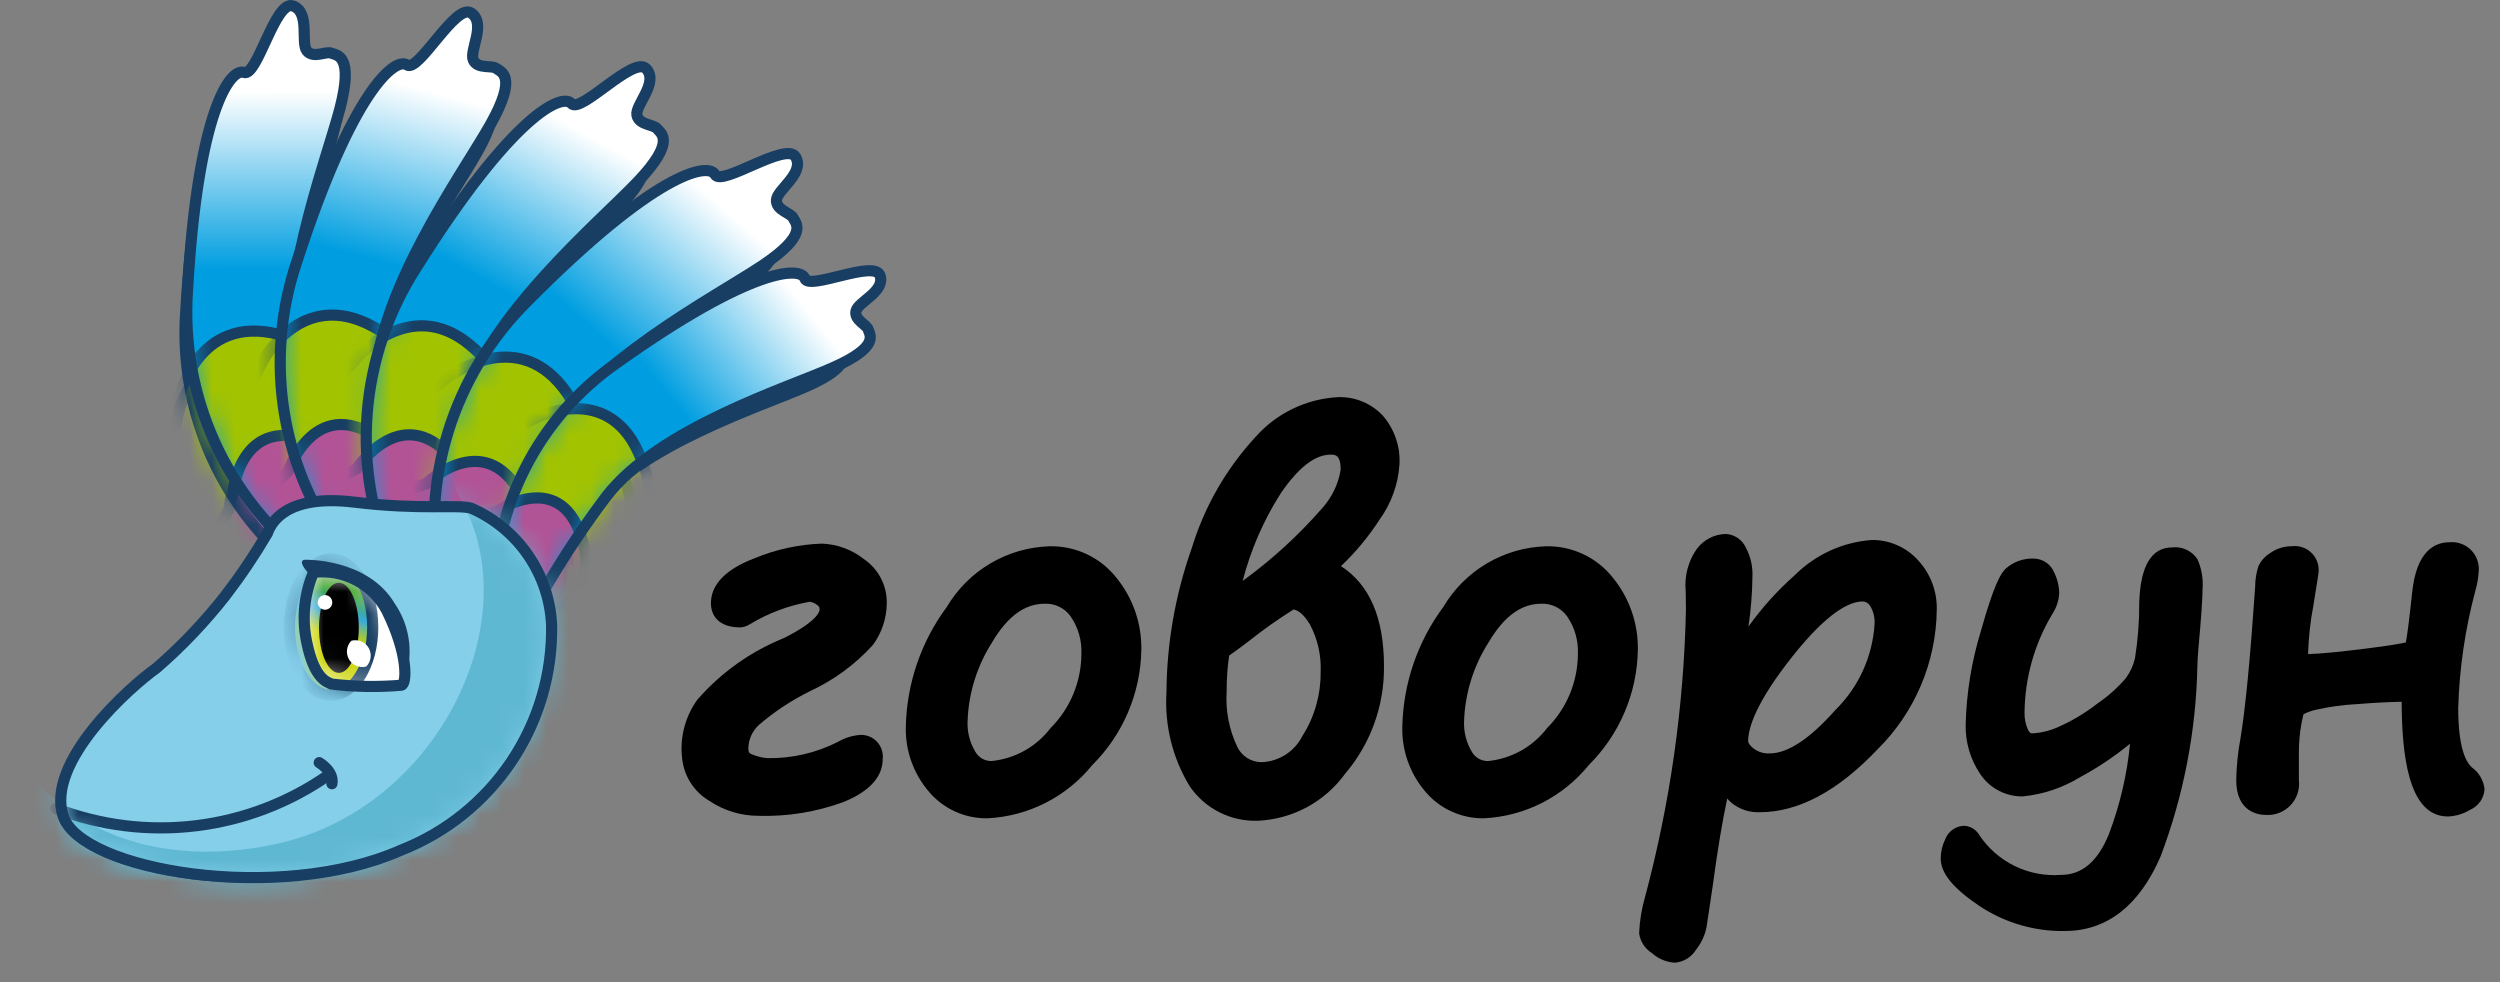 <svg width="112" height="44" viewBox="0 0 112 44" fill="none" xmlns="http://www.w3.org/2000/svg">
<rect x="0" y="0" width="112" height="44" fill="#808080" stroke="none"/>
<g clip-path="url(#clip0_2850_5496)">
<path d="M13.61 25.687C11.832 24.328 10.419 22.55 9.495 20.512C8.572 18.474 8.167 16.239 8.318 14.007C8.76 6.191 10.185 4.358 10.755 4.567C11.325 4.777 12.103 1.431 12.864 1.697C13.626 1.963 13.189 3.298 13.472 3.638C13.755 3.978 14.297 3.635 14.524 3.734C14.75 3.834 15.501 3.785 14.893 6.125C14.286 8.466 11.976 14.381 12.947 18.359C13.475 20.433 14.155 22.465 14.982 24.438C15.024 24.835 13.61 25.687 13.61 25.687Z" fill="url(#paint0_linear_2850_5496)"/>
<mask id="mask0_2850_5496" style="mask-type:luminance" maskUnits="userSpaceOnUse" x="8" y="1" width="8" height="25">
<path d="M13.61 25.687C11.832 24.328 10.419 22.55 9.495 20.512C8.572 18.474 8.167 16.239 8.318 14.007C8.76 6.191 10.185 4.358 10.755 4.567C11.325 4.777 12.103 1.431 12.864 1.697C13.626 1.963 13.189 3.298 13.472 3.638C13.755 3.978 14.297 3.635 14.524 3.734C14.75 3.834 15.501 3.785 14.893 6.125C14.286 8.466 11.976 14.381 12.947 18.359C13.475 20.433 14.155 22.465 14.982 24.438C15.024 24.835 13.61 25.687 13.61 25.687Z" fill="white"/>
</mask>
<g mask="url(#mask0_2850_5496)">
<path d="M7.978 18.572C7.978 18.572 8.739 14.989 12.233 15.859C15.728 16.729 14.969 18.584 14.969 18.584L15.582 21.744C15.582 21.744 15.775 24.354 15.764 24.471C15.754 24.588 13.134 27.451 13.134 27.451L7.306 21.613L7.978 18.572Z" fill="#A2C300" stroke="#183F63" stroke-width="0.5" stroke-miterlimit="10"/>
<path d="M10.258 22.827C10.258 22.827 10.524 19.081 13.961 20.574C17.399 22.068 14.959 26.401 14.959 26.401L11.601 27.036L9.702 23.758L10.258 22.827Z" fill="#B25396" stroke="#183F63" stroke-width="0.5" stroke-miterlimit="10"/>
</g>
<path d="M13.61 25.687C11.832 24.328 10.419 22.55 9.495 20.512C8.572 18.474 8.167 16.239 8.318 14.007C8.76 6.191 10.185 4.358 10.755 4.567C11.325 4.777 12.103 1.431 12.864 1.697C13.626 1.963 13.189 3.298 13.472 3.638C13.755 3.978 14.297 3.635 14.524 3.734C14.75 3.834 15.501 3.785 14.893 6.125C14.286 8.466 11.976 14.381 12.947 18.359C13.475 20.433 14.155 22.465 14.982 24.438C15.024 24.835 13.61 25.687 13.61 25.687Z" stroke="#183F63" stroke-width="0.5" stroke-miterlimit="10"/>
<path d="M15.173 25.393C13.8 23.627 12.885 21.548 12.51 19.342C12.136 17.136 12.313 14.872 13.027 12.751C15.442 5.305 17.287 3.895 17.785 4.242C18.283 4.59 19.887 1.552 20.555 2.003C21.223 2.454 20.462 3.634 20.649 4.035C20.836 4.436 21.447 4.242 21.641 4.396C21.835 4.549 22.574 4.693 21.391 6.802C20.208 8.911 16.469 14.044 16.396 18.138C16.379 20.278 16.52 22.416 16.817 24.535C16.757 24.929 15.173 25.393 15.173 25.393Z" fill="url(#paint1_linear_2850_5496)"/>
<mask id="mask1_2850_5496" style="mask-type:luminance" maskUnits="userSpaceOnUse" x="12" y="1" width="11" height="25">
<path d="M15.173 25.393C13.8 23.627 12.885 21.548 12.51 19.342C12.136 17.136 12.313 14.872 13.027 12.751C15.442 5.305 17.287 3.895 17.785 4.242C18.283 4.59 19.887 1.552 20.555 2.003C21.223 2.454 20.462 3.634 20.649 4.035C20.836 4.436 21.447 4.242 21.641 4.396C21.835 4.549 22.574 4.693 21.391 6.802C20.208 8.911 16.469 14.044 16.396 18.138C16.379 20.278 16.52 22.416 16.817 24.535C16.757 24.929 15.173 25.393 15.173 25.393Z" fill="white"/>
</mask>
<g mask="url(#mask1_2850_5496)">
<path d="M11.536 17.079C11.536 17.079 13.184 13.808 16.342 15.538C19.5 17.269 18.294 18.87 18.294 18.87L18.084 22.082C18.084 22.082 17.606 24.655 17.566 24.765C17.526 24.876 14.264 26.978 14.264 26.978L10.113 19.85L11.536 17.079Z" fill="#A2C300" stroke="#183F63" stroke-width="0.5" stroke-miterlimit="10"/>
<path d="M12.659 21.774C12.659 21.774 13.869 18.218 16.814 20.537C19.758 22.856 16.296 26.426 16.296 26.426L12.887 26.185L11.884 22.533L12.659 21.774Z" fill="#B25396" stroke="#183F63" stroke-width="0.5" stroke-miterlimit="10"/>
</g>
<path d="M15.173 25.393C13.8 23.627 12.885 21.548 12.51 19.342C12.136 17.136 12.313 14.872 13.027 12.751C15.442 5.305 17.287 3.895 17.785 4.242C18.283 4.59 19.887 1.552 20.555 2.003C21.223 2.454 20.462 3.634 20.649 4.035C20.836 4.436 21.447 4.242 21.641 4.396C21.835 4.549 22.574 4.693 21.391 6.802C20.208 8.911 16.469 14.044 16.396 18.138C16.379 20.278 16.52 22.416 16.817 24.535C16.757 24.929 15.173 25.393 15.173 25.393Z" stroke="#183F63" stroke-width="0.5" stroke-miterlimit="10"/>
<path d="M17.174 25.777C16.274 23.729 15.895 21.489 16.071 19.259C16.247 17.028 16.973 14.876 18.184 12.994C22.346 6.364 24.48 5.448 24.878 5.906C25.276 6.365 27.574 3.812 28.111 4.412C28.649 5.013 27.622 5.971 27.706 6.406C27.789 6.84 28.429 6.802 28.58 6.998C28.73 7.195 29.411 7.514 27.749 9.27C26.086 11.026 21.205 15.089 20.133 19.041C19.594 21.112 19.208 23.219 18.978 25.346C18.824 25.714 17.174 25.777 17.174 25.777Z" fill="url(#paint2_linear_2850_5496)"/>
<mask id="mask2_2850_5496" style="mask-type:luminance" maskUnits="userSpaceOnUse" x="16" y="4" width="13" height="22">
<path d="M17.174 25.777C16.274 23.729 15.895 21.489 16.071 19.259C16.247 17.028 16.973 14.876 18.184 12.994C22.346 6.364 24.48 5.448 24.878 5.906C25.276 6.365 27.574 3.812 28.111 4.412C28.649 5.013 27.622 5.971 27.706 6.406C27.789 6.84 28.429 6.802 28.58 6.998C28.73 7.195 29.411 7.514 27.749 9.27C26.086 11.026 21.205 15.089 20.133 19.041C19.594 21.112 19.208 23.219 18.978 25.346C18.824 25.714 17.174 25.777 17.174 25.777Z" fill="white"/>
</mask>
<g mask="url(#mask2_2850_5496)">
<path d="M15.681 16.826C15.681 16.826 18.078 14.056 20.717 16.506C23.356 18.957 21.795 20.214 21.795 20.214L20.806 23.277C20.806 23.277 19.714 25.655 19.648 25.752C19.582 25.849 15.906 27.091 15.906 27.091L13.623 19.164L15.681 16.826Z" fill="#A2C300" stroke="#183F63" stroke-width="0.5" stroke-miterlimit="10"/>
<path d="M15.622 21.652C15.622 21.652 17.664 18.5 19.952 21.469C22.24 24.437 18.011 27.052 18.011 27.052L14.764 25.985L14.685 22.198L15.622 21.652Z" fill="#B25396" stroke="#183F63" stroke-width="0.5" stroke-miterlimit="10"/>
</g>
<path d="M17.174 25.777C16.274 23.729 15.895 21.489 16.071 19.259C16.247 17.028 16.973 14.876 18.184 12.994C22.346 6.364 24.48 5.448 24.878 5.906C25.276 6.365 27.574 3.812 28.111 4.412C28.649 5.013 27.622 5.971 27.706 6.406C27.789 6.84 28.429 6.802 28.58 6.998C28.73 7.195 29.411 7.514 27.749 9.27C26.086 11.026 21.205 15.089 20.133 19.041C19.594 21.112 19.208 23.219 18.978 25.346C18.824 25.714 17.174 25.777 17.174 25.777Z" stroke="#183F63" stroke-width="0.5" stroke-miterlimit="10"/>
<path d="M19.211 26.677C18.781 24.481 18.901 22.213 19.56 20.075C20.22 17.936 21.398 15.995 22.991 14.423C28.502 8.864 30.784 8.436 31.072 8.97C31.36 9.505 34.16 7.515 34.554 8.219C34.948 8.923 33.736 9.633 33.722 10.075C33.709 10.518 34.342 10.62 34.446 10.845C34.55 11.069 35.144 11.53 33.138 12.88C31.132 14.23 25.481 17.128 23.571 20.75C22.592 22.653 21.755 24.625 21.066 26.651C20.835 26.976 19.211 26.677 19.211 26.677Z" fill="url(#paint3_linear_2850_5496)"/>
<mask id="mask3_2850_5496" style="mask-type:luminance" maskUnits="userSpaceOnUse" x="18" y="8" width="17" height="19">
<path d="M19.211 26.677C18.781 24.481 18.901 22.213 19.56 20.075C20.22 17.936 21.398 15.995 22.991 14.423C28.502 8.864 30.784 8.436 31.072 8.97C31.36 9.505 34.16 7.515 34.554 8.219C34.948 8.923 33.736 9.633 33.722 10.075C33.709 10.518 34.342 10.62 34.446 10.845C34.55 11.069 35.144 11.53 33.138 12.88C31.132 14.23 25.481 17.128 23.571 20.75C22.592 22.653 21.755 24.625 21.066 26.651C20.835 26.976 19.211 26.677 19.211 26.677Z" fill="white"/>
</mask>
<g mask="url(#mask3_2850_5496)">
<path d="M19.71 17.615C19.71 17.615 22.655 15.436 24.695 18.404C26.735 21.372 24.936 22.258 24.936 22.258L23.302 25.03C23.302 25.03 21.716 27.113 21.631 27.193C21.545 27.273 17.686 27.681 17.686 27.681L17.191 19.447L19.71 17.615Z" fill="#A2C300" stroke="#183F63" stroke-width="0.5" stroke-miterlimit="10"/>
<path d="M18.598 22.313C18.598 22.313 21.28 19.683 22.863 23.08C24.447 26.477 19.748 28.104 19.748 28.104L16.814 26.353L17.564 22.641L18.598 22.313Z" fill="#B25396" stroke="#183F63" stroke-width="0.5" stroke-miterlimit="10"/>
</g>
<path d="M19.211 26.677C18.781 24.481 18.901 22.213 19.56 20.075C20.22 17.936 21.398 15.995 22.991 14.423C28.502 8.864 30.784 8.436 31.072 8.97C31.36 9.505 34.16 7.515 34.554 8.219C34.948 8.923 33.736 9.633 33.722 10.075C33.709 10.518 34.342 10.62 34.446 10.845C34.55 11.069 35.144 11.53 33.138 12.88C31.132 14.23 25.481 17.128 23.571 20.75C22.592 22.653 21.755 24.625 21.066 26.651C20.835 26.976 19.211 26.677 19.211 26.677Z" stroke="#183F63" stroke-width="0.5" stroke-miterlimit="10"/>
<path d="M21.548 27.498C21.504 25.461 21.964 23.444 22.889 21.628C23.813 19.811 25.173 18.252 26.847 17.09C32.657 12.958 34.772 12.929 34.947 13.454C35.123 13.979 37.946 12.629 38.189 13.322C38.433 14.015 37.235 14.463 37.154 14.858C37.073 15.253 37.625 15.443 37.684 15.661C37.742 15.879 38.204 16.385 36.193 17.284C34.183 18.183 28.661 19.905 26.383 22.858C25.209 24.413 24.151 26.052 23.217 27.763C22.959 28.019 21.548 27.498 21.548 27.498Z" fill="url(#paint4_linear_2850_5496)"/>
<mask id="mask4_2850_5496" style="mask-type:luminance" maskUnits="userSpaceOnUse" x="21" y="13" width="18" height="15">
<path d="M21.548 27.498C21.504 25.461 21.964 23.444 22.889 21.628C23.813 19.811 25.173 18.252 26.847 17.09C32.657 12.958 34.772 12.929 34.947 13.454C35.123 13.979 37.946 12.629 38.189 13.322C38.433 14.015 37.235 14.463 37.154 14.858C37.073 15.253 37.625 15.443 37.684 15.661C37.742 15.879 38.204 16.385 36.193 17.284C34.183 18.183 28.661 19.905 26.383 22.858C25.209 24.413 24.151 26.052 23.217 27.763C22.959 28.019 21.548 27.498 21.548 27.498Z" fill="white"/>
</mask>
<g mask="url(#mask4_2850_5496)">
<path d="M23.406 19.444C23.406 19.444 26.388 17.947 27.757 20.928C29.125 23.909 27.374 24.424 27.374 24.424L25.475 26.658C25.475 26.658 23.728 28.28 23.639 28.338C23.55 28.397 20.023 28.163 20.023 28.163L20.861 20.696L23.406 19.444Z" fill="#A2C300" stroke="#183F63" stroke-width="0.5" stroke-miterlimit="10"/>
<path d="M21.677 23.487C21.677 23.487 24.493 21.544 25.385 24.839C26.278 28.134 21.808 28.863 21.808 28.863L19.447 26.835L20.698 23.62L21.677 23.487Z" fill="#B25396" stroke="#183F63" stroke-width="0.5" stroke-miterlimit="10"/>
</g>
<path d="M21.548 27.498C21.504 25.461 21.964 23.444 22.889 21.628C23.813 19.811 25.173 18.252 26.847 17.09C32.657 12.958 34.772 12.929 34.947 13.454C35.123 13.979 37.946 12.629 38.189 13.322C38.433 14.015 37.235 14.463 37.154 14.858C37.073 15.253 37.625 15.443 37.684 15.661C37.742 15.879 38.204 16.385 36.193 17.284C34.183 18.183 28.661 19.905 26.383 22.858C25.209 24.413 24.151 26.052 23.217 27.763C22.959 28.019 21.548 27.498 21.548 27.498Z" stroke="#183F63" stroke-width="0.5" stroke-miterlimit="10"/>
<path d="M9.942 27.149C10.604 26.288 11.211 25.387 11.761 24.45C11.937 23.951 12.612 22.749 15.517 23.101C18.421 23.453 19.976 23.189 20.562 23.365C21.549 23.797 22.395 24.495 23.006 25.381C23.618 26.267 23.97 27.306 24.024 28.381C24.066 30.476 23.464 32.534 22.3 34.276C21.135 36.017 19.463 37.36 17.511 38.121C12.26 40.439 3.752 39.002 2.96 36.654C2.168 34.307 5.894 31.022 6.979 30.259C8.064 29.319 9.056 28.278 9.942 27.149Z" fill="#85CFEB"/>
<mask id="mask5_2850_5496" style="mask-type:luminance" maskUnits="userSpaceOnUse" x="2" y="23" width="23" height="17">
<path d="M9.942 27.149C10.604 26.288 11.211 25.387 11.761 24.45C11.937 23.951 12.612 22.749 15.517 23.101C18.421 23.453 19.976 23.189 20.562 23.365C21.549 23.797 22.395 24.495 23.006 25.381C23.618 26.267 23.97 27.306 24.024 28.381C24.066 30.476 23.464 32.534 22.3 34.276C21.135 36.017 19.463 37.36 17.511 38.121C12.26 40.439 3.752 39.002 2.96 36.654C2.168 34.307 5.894 31.022 6.979 30.259C8.064 29.319 9.056 28.278 9.942 27.149Z" fill="white"/>
</mask>
<g mask="url(#mask5_2850_5496)">
<path d="M1.933 35.275C1.933 35.275 5.102 39.324 12.084 37.857C19.067 36.39 23.056 28.234 20.123 23.012C17.189 17.79 27.164 23.364 27.164 23.364L28.396 33.808L20.416 42.434L1.816 41.495C1.816 41.495 0.232 37.916 0.232 37.564C0.713 36.74 1.283 35.973 1.933 35.275Z" fill="#5FB8D2"/>
<path d="M2.638 36.313C4.569 37.054 6.652 37.309 8.705 37.057C10.758 36.805 12.718 36.052 14.412 34.865" stroke="#183F63" stroke-width="0.5" stroke-linecap="round" stroke-linejoin="round"/>
<path d="M14.001 34.336C14.001 34.336 14.646 34.708 14.549 35.245" stroke="#183F63" stroke-width="0.5" stroke-linecap="round" stroke-linejoin="round"/>
<path d="M13.756 26.129C14.386 26.052 15.024 26.166 15.587 26.459C16.151 26.751 16.612 27.207 16.912 27.766C17.875 29.712 17.768 30.959 17.548 30.995C16.541 31.081 15.529 31.064 14.525 30.945C14.343 30.848 13.796 30.747 13.467 29.166C13.246 28.149 13.347 27.087 13.756 26.129Z" fill="white"/>
<mask id="mask6_2850_5496" style="mask-type:luminance" maskUnits="userSpaceOnUse" x="13" y="26" width="5" height="6">
<path d="M13.756 26.129C14.386 26.052 15.024 26.166 15.587 26.459C16.151 26.751 16.612 27.207 16.912 27.766C17.875 29.712 17.768 30.959 17.548 30.995C16.541 31.081 15.529 31.064 14.525 30.945C14.343 30.848 13.796 30.747 13.467 29.166C13.246 28.149 13.347 27.087 13.756 26.129Z" fill="white"/>
</mask>
<g mask="url(#mask6_2850_5496)">
<path d="M14.512 31.431C15.504 31.431 16.309 30.114 16.309 28.49C16.309 26.866 15.504 25.549 14.512 25.549C13.519 25.549 12.715 26.866 12.715 28.49C12.715 30.114 13.519 31.431 14.512 31.431Z" fill="url(#paint5_linear_2850_5496)" stroke="#183F63" stroke-width="0.5" stroke-miterlimit="10"/>
<path d="M14.849 30.463C15.323 30.463 15.707 29.593 15.707 28.52C15.707 27.446 15.323 26.576 14.849 26.576C14.375 26.576 13.991 27.446 13.991 28.52C13.991 29.593 14.375 30.463 14.849 30.463Z" fill="black"/>
</g>
<path d="M13.756 26.129C14.386 26.052 15.024 26.166 15.587 26.459C16.151 26.751 16.612 27.207 16.912 27.766C17.875 29.712 17.768 30.959 17.548 30.995C16.541 31.081 15.529 31.064 14.525 30.945C14.343 30.848 13.796 30.747 13.467 29.166C13.246 28.149 13.347 27.087 13.756 26.129Z" stroke="#183F63" stroke-width="0.5" stroke-miterlimit="10"/>
<path d="M13.501 26.124C14.405 26.031 15.313 26.255 16.071 26.758C17.09 27.898 17.648 29.378 17.635 30.907C17.861 30.347 17.944 29.74 17.878 29.14C17.812 28.54 17.599 27.965 17.257 27.468C16.098 25.522 13.418 25.585 13.418 25.585C13.418 25.585 12.997 25.544 13.501 26.124Z" fill="#183F63"/>
<path d="M14.407 27.698C14.353 27.729 14.291 27.744 14.229 27.739C14.167 27.735 14.107 27.713 14.057 27.675C14.008 27.637 13.971 27.585 13.951 27.526C13.931 27.467 13.929 27.403 13.945 27.343C13.961 27.283 13.995 27.229 14.041 27.188C14.088 27.146 14.146 27.12 14.208 27.112C14.27 27.104 14.333 27.114 14.389 27.142C14.445 27.169 14.491 27.213 14.523 27.267C14.564 27.34 14.576 27.426 14.554 27.506C14.532 27.587 14.48 27.656 14.407 27.698Z" fill="white"/>
<path d="M16.031 30.191C15.889 30.229 15.74 30.218 15.605 30.162C15.47 30.106 15.358 30.007 15.284 29.88C15.211 29.754 15.182 29.607 15.201 29.462C15.22 29.317 15.285 29.182 15.388 29.078C15.53 29.041 15.679 29.052 15.814 29.108C15.949 29.164 16.061 29.263 16.134 29.39C16.207 29.516 16.237 29.663 16.218 29.808C16.199 29.953 16.134 30.088 16.031 30.191Z" fill="white"/>
</g>
<path d="M9.942 27.149C10.604 26.288 11.211 25.387 11.761 24.45C11.937 23.951 12.612 22.749 15.517 23.101C18.421 23.453 19.976 23.189 20.562 23.365C21.549 23.797 22.395 24.495 23.006 25.381C23.618 26.267 23.97 27.306 24.024 28.381C24.066 30.476 23.464 32.534 22.3 34.276C21.135 36.017 19.463 37.36 17.511 38.121C12.26 40.439 3.752 39.002 2.96 36.654C2.168 34.307 5.894 31.022 6.979 30.259C8.064 29.319 9.056 28.278 9.942 27.149Z" stroke="#183F63" stroke-width="0.5" stroke-miterlimit="10"/>
<path d="M31.054 33.936L31.034 33.727C30.99 32.968 31.213 32.218 31.664 31.606C32.676 30.477 33.933 29.594 35.339 29.026C36.59 28.399 37.215 27.829 37.215 27.315C37.219 27.189 37.19 27.064 37.129 26.954C37.069 26.843 36.98 26.75 36.872 26.686C36.698 26.558 36.492 26.482 36.277 26.466C35.253 26.641 34.269 27 33.373 27.526C33.31 27.564 33.242 27.595 33.171 27.616C32.62 27.616 32.344 27.423 32.344 27.036C32.344 26.409 32.889 25.887 33.978 25.47C34.881 25.093 35.844 24.882 36.821 24.846C37.398 24.872 37.953 25.08 38.404 25.441C38.665 25.616 38.877 25.853 39.022 26.132C39.167 26.411 39.239 26.722 39.231 27.036C39.224 27.605 39.037 28.158 38.697 28.616C37.94 29.426 37.032 30.082 36.025 30.546C35.17 30.971 34.372 31.502 33.65 32.127C33.457 32.306 33.302 32.522 33.196 32.763C33.089 33.004 33.033 33.264 33.03 33.527C33.019 33.694 33.065 33.861 33.163 33.998C33.26 34.135 33.403 34.233 33.565 34.276C33.823 34.376 34.095 34.437 34.371 34.457C35.547 34.477 36.71 34.209 37.759 33.677C37.993 33.537 38.255 33.449 38.525 33.416C38.875 33.416 39.05 33.611 39.05 33.997C39.05 34.584 38.573 35.074 37.618 35.467C36.457 35.896 35.225 36.096 33.988 36.057C33.294 36.058 32.616 35.851 32.042 35.462C31.77 35.303 31.539 35.081 31.367 34.816C31.196 34.551 31.088 34.25 31.054 33.936Z" fill="black"/>
<path d="M33.988 36.549C33.197 36.55 32.423 36.314 31.767 35.871C31.433 35.672 31.15 35.398 30.941 35.07C30.731 34.742 30.601 34.37 30.56 33.983L30.54 33.774C30.486 32.904 30.736 32.042 31.248 31.337C32.304 30.129 33.629 29.187 35.116 28.587C36.674 27.806 36.719 27.363 36.719 27.315C36.723 27.272 36.715 27.228 36.694 27.189C36.673 27.151 36.642 27.119 36.603 27.099C36.509 27.024 36.396 26.976 36.277 26.958C35.328 27.126 34.418 27.467 33.594 27.966C33.467 28.048 33.322 28.097 33.171 28.108C31.944 28.108 31.848 27.287 31.848 27.035C31.848 26.188 32.505 25.507 33.799 25.011C34.759 24.613 35.783 24.39 36.821 24.354C37.503 24.379 38.16 24.62 38.696 25.043C39.021 25.262 39.286 25.559 39.466 25.907C39.646 26.256 39.736 26.643 39.727 27.035C39.72 27.706 39.502 28.357 39.104 28.897C38.307 29.774 37.341 30.481 36.265 30.976C35.452 31.38 34.692 31.882 34.003 32.473C33.855 32.606 33.737 32.769 33.655 32.95C33.573 33.131 33.529 33.328 33.526 33.527C33.526 33.697 33.569 33.758 33.724 33.81C33.931 33.893 34.149 33.945 34.371 33.965C35.467 33.984 36.55 33.736 37.528 33.241C37.832 33.062 38.173 32.953 38.526 32.924C38.666 32.916 38.807 32.939 38.938 32.991C39.069 33.043 39.187 33.123 39.284 33.225C39.381 33.327 39.454 33.449 39.5 33.582C39.545 33.715 39.561 33.857 39.546 33.997C39.546 34.799 38.961 35.447 37.809 35.922C36.587 36.374 35.29 36.587 33.988 36.549ZM31.548 33.889C31.576 34.13 31.66 34.361 31.794 34.563C31.928 34.765 32.107 34.933 32.318 35.053C32.81 35.389 33.392 35.568 33.988 35.565C35.159 35.603 36.327 35.415 37.428 35.013C37.942 34.801 38.554 34.453 38.554 33.997C38.557 33.956 38.552 33.915 38.539 33.876C38.52 33.908 38.386 33.911 37.985 34.115C36.866 34.682 35.626 34.968 34.371 34.949C34.04 34.931 33.714 34.861 33.405 34.742C33.144 34.667 32.916 34.506 32.758 34.286C32.6 34.065 32.522 33.798 32.534 33.527C32.536 33.199 32.605 32.875 32.736 32.575C32.868 32.274 33.059 32.004 33.298 31.78C34.052 31.12 34.888 30.561 35.785 30.116C36.73 29.693 37.581 29.087 38.29 28.334C38.572 27.959 38.728 27.505 38.735 27.036C38.743 26.799 38.69 26.565 38.581 26.355C38.472 26.146 38.311 25.968 38.113 25.838C37.745 25.541 37.294 25.366 36.821 25.338C35.905 25.375 35.002 25.575 34.156 25.93C33.556 26.159 32.84 26.538 32.84 27.036C32.837 27.064 32.893 27.111 33.081 27.121C33.099 27.113 33.119 27.102 33.142 27.09C34.096 26.499 35.164 26.119 36.277 25.974C36.588 25.988 36.889 26.092 37.142 26.273C37.319 26.383 37.465 26.536 37.564 26.719C37.664 26.902 37.714 27.107 37.711 27.315C37.711 28.047 37.028 28.731 35.563 29.465C33.227 30.631 32.379 31.419 32.079 31.875C31.693 32.394 31.498 33.031 31.527 33.678L31.548 33.889Z" fill="black"/>
<path d="M44.253 36.167C43.82 36.177 43.389 36.088 42.995 35.908C42.6 35.728 42.251 35.461 41.974 35.127C41.368 34.411 41.048 33.495 41.077 32.557C41.115 30.721 41.727 28.942 42.826 27.471C43.256 26.733 43.865 26.117 44.598 25.679C45.331 25.241 46.163 24.995 47.016 24.966C47.518 24.953 48.016 25.057 48.47 25.27C48.925 25.484 49.323 25.801 49.633 26.196C50.304 27.023 50.66 28.061 50.636 29.126C50.602 30.942 49.858 32.673 48.563 33.947C48.041 34.599 47.387 35.133 46.645 35.516C45.902 35.898 45.087 36.12 44.253 36.167ZM42.851 32.297C42.826 32.877 42.976 33.452 43.28 33.947C43.397 34.144 43.563 34.306 43.762 34.418C43.961 34.531 44.186 34.589 44.414 34.587C45.003 34.54 45.576 34.37 46.095 34.088C46.614 33.806 47.069 33.419 47.429 32.952C48.388 31.983 48.93 30.679 48.942 29.316C48.975 28.605 48.771 27.904 48.362 27.321C48.184 27.076 47.95 26.878 47.678 26.745C47.407 26.611 47.107 26.546 46.804 26.555C46.204 26.6 45.627 26.808 45.136 27.156C44.645 27.504 44.258 27.98 44.016 28.531C43.297 29.659 42.894 30.96 42.851 32.297Z" fill="black"/>
<path d="M44.253 36.659C43.748 36.669 43.247 36.565 42.787 36.356C42.328 36.146 41.921 35.835 41.597 35.447C40.915 34.641 40.553 33.612 40.581 32.556C40.622 30.62 41.264 28.745 42.418 27.19C42.894 26.387 43.564 25.716 44.368 25.241C45.172 24.766 46.083 24.502 47.016 24.474C47.592 24.46 48.163 24.58 48.684 24.825C49.205 25.07 49.662 25.434 50.018 25.886C50.761 26.801 51.155 27.948 51.132 29.126C51.096 31.066 50.305 32.915 48.928 34.281C48.359 34.983 47.649 35.557 46.843 35.967C46.038 36.377 45.156 36.612 44.253 36.659ZM47.016 25.458C46.242 25.487 45.489 25.713 44.828 26.114C44.166 26.515 43.617 27.079 43.234 27.752C42.196 29.142 41.615 30.821 41.573 32.556C41.543 33.377 41.82 34.18 42.351 34.807C42.581 35.087 42.872 35.31 43.202 35.461C43.532 35.611 43.891 35.684 44.254 35.675C45.019 35.625 45.765 35.415 46.444 35.06C47.124 34.705 47.722 34.212 48.2 33.612C49.405 32.426 50.101 30.817 50.14 29.126C50.166 28.174 49.849 27.244 49.247 26.505C48.984 26.167 48.645 25.896 48.257 25.714C47.869 25.532 47.444 25.444 47.016 25.458ZM44.415 35.079C44.105 35.08 43.799 35.002 43.528 34.851C43.257 34.701 43.029 34.483 42.867 34.219C42.508 33.644 42.33 32.974 42.355 32.297C42.399 30.872 42.825 29.486 43.588 28.282C43.871 27.654 44.321 27.116 44.887 26.725C45.454 26.334 46.117 26.105 46.804 26.063C47.184 26.053 47.56 26.135 47.901 26.303C48.241 26.47 48.536 26.718 48.759 27.025C49.232 27.693 49.471 28.498 49.438 29.316C49.426 30.802 48.837 32.224 47.795 33.284C47.389 33.803 46.878 34.23 46.295 34.54C45.713 34.849 45.072 35.032 44.415 35.079ZM46.804 27.047C45.904 27.047 45.132 27.614 44.445 28.779C43.772 29.832 43.393 31.047 43.348 32.297C43.324 32.78 43.445 33.26 43.693 33.675C43.765 33.803 43.869 33.91 43.996 33.984C44.123 34.058 44.268 34.096 44.415 34.095C44.934 34.044 45.437 33.887 45.893 33.633C46.349 33.379 46.748 33.034 47.064 32.619C47.941 31.742 48.437 30.556 48.446 29.316C48.477 28.712 48.308 28.115 47.966 27.617C47.835 27.433 47.66 27.284 47.458 27.184C47.255 27.085 47.03 27.038 46.804 27.047Z" fill="black"/>
<path d="M59.217 25.474C60.743 26.088 61.506 27.541 61.506 29.835C61.531 31.485 60.954 33.089 59.882 34.345C59.477 34.912 58.95 35.38 58.339 35.715C57.728 36.049 57.049 36.241 56.353 36.276C55.834 36.296 55.318 36.183 54.854 35.949C54.39 35.714 53.993 35.365 53.701 34.935C52.994 33.755 52.664 32.388 52.754 31.015C52.766 28.869 53.14 26.741 53.858 24.72C54.399 22.928 55.34 21.283 56.611 19.909C57.031 19.43 57.542 19.04 58.114 18.761C58.686 18.482 59.308 18.32 59.943 18.283C60.248 18.271 60.552 18.323 60.834 18.438C61.117 18.553 61.372 18.727 61.582 18.948C62.019 19.46 62.242 20.121 62.202 20.794C62.14 21.599 61.855 22.371 61.38 23.023C60.782 23.941 60.053 24.767 59.217 25.474ZM59.66 30.115C59.699 29.279 59.507 28.449 59.106 27.715C58.736 27.107 58.326 26.804 57.876 26.805C57.075 27.239 56.322 27.755 55.627 28.344C55.278 28.611 54.939 28.858 54.609 29.085C54.504 29.71 54.453 30.342 54.458 30.975C54.4 31.921 54.589 32.865 55.007 33.715C55.15 33.994 55.368 34.228 55.636 34.39C55.904 34.553 56.212 34.638 56.525 34.636C56.99 34.623 57.443 34.485 57.838 34.238C58.232 33.991 58.553 33.643 58.768 33.231C59.359 32.307 59.669 31.231 59.66 30.134L59.66 30.115ZM54.841 27.295C56.6 26.07 58.211 24.645 59.64 23.048C60.132 22.482 60.45 21.786 60.559 21.043C60.559 20.264 60.242 19.874 59.61 19.873C58.729 19.873 57.844 20.53 56.954 21.844C55.92 23.515 55.204 25.363 54.841 27.295Z" fill="black"/>
<path d="M56.353 36.77C55.754 36.79 55.16 36.659 54.625 36.388C54.09 36.117 53.633 35.715 53.295 35.219C52.529 33.957 52.167 32.49 52.258 31.016C52.272 28.817 52.654 26.635 53.389 24.562C53.956 22.699 54.938 20.989 56.261 19.561C56.727 19.037 57.292 18.611 57.925 18.308C58.557 18.004 59.243 17.829 59.943 17.793C60.316 17.78 60.688 17.846 61.033 17.988C61.379 18.13 61.69 18.344 61.946 18.615C62.469 19.217 62.738 19.999 62.697 20.795C62.64 21.694 62.328 22.558 61.799 23.287C61.309 24.045 60.73 24.742 60.074 25.363C61.354 26.182 62.002 27.683 62.002 29.836C62.025 31.602 61.407 33.317 60.263 34.662C59.812 35.285 59.226 35.798 58.549 36.163C57.872 36.527 57.121 36.735 56.353 36.77ZM59.943 18.777C58.792 18.856 57.719 19.389 56.96 20.259C55.746 21.582 54.846 23.162 54.327 24.881C53.628 26.852 53.264 28.925 53.25 31.016C53.163 32.288 53.462 33.555 54.107 34.654C54.353 35.019 54.689 35.315 55.083 35.513C55.476 35.711 55.913 35.805 56.353 35.785C56.977 35.75 57.584 35.574 58.129 35.27C58.674 34.967 59.144 34.543 59.501 34.032C60.495 32.861 61.031 31.371 61.01 29.836C61.01 27.745 60.363 26.467 59.031 25.931L58.282 25.63L58.891 25.104C59.691 24.428 60.388 23.639 60.96 22.762C61.383 22.186 61.641 21.506 61.705 20.795C61.745 20.247 61.57 19.705 61.217 19.284C61.054 19.112 60.855 18.979 60.636 18.891C60.416 18.804 60.179 18.765 59.943 18.777ZM56.525 35.129C56.126 35.131 55.734 35.023 55.391 34.819C55.048 34.614 54.768 34.32 54.58 33.967C54.113 33.043 53.899 32.011 53.962 30.977C53.958 30.315 54.011 29.655 54.12 29.002L54.156 28.799L54.326 28.682C54.649 28.46 54.982 28.218 55.324 27.957C57.507 26.314 57.662 26.314 57.876 26.314C58.229 26.341 58.568 26.461 58.859 26.663C59.15 26.864 59.382 27.14 59.531 27.462C59.978 28.273 60.194 29.191 60.156 30.117V30.136C60.164 31.326 59.828 32.492 59.188 33.495C58.929 33.979 58.546 34.386 58.078 34.673C57.61 34.961 57.074 35.118 56.525 35.129ZM55.065 29.37C54.988 29.902 54.951 30.439 54.954 30.977C54.898 31.834 55.063 32.691 55.434 33.466C55.533 33.67 55.688 33.843 55.881 33.963C56.074 34.083 56.297 34.146 56.525 34.145C56.906 34.13 57.276 34.013 57.597 33.807C57.918 33.6 58.177 33.311 58.349 32.97C58.888 32.124 59.171 31.14 59.164 30.136V30.117C59.2 29.371 59.033 28.63 58.682 27.971C58.435 27.566 58.189 27.343 57.949 27.304C57.249 27.745 56.574 28.223 55.927 28.738C55.634 28.962 55.346 29.173 55.065 29.37ZM54.062 28.515L54.356 27.19C54.734 25.198 55.475 23.294 56.542 21.571C57.54 20.099 58.543 19.383 59.61 19.383C60.044 19.383 61.054 19.545 61.054 21.045C60.953 21.892 60.601 22.69 60.044 23.336C58.589 24.975 56.944 26.435 55.144 27.686L54.062 28.515ZM59.61 20.367C58.908 20.367 58.153 20.956 57.365 22.12C56.6 23.325 56.028 24.643 55.672 26.025C56.979 25.076 58.175 23.982 59.236 22.765C59.67 22.282 59.957 21.686 60.062 21.045C60.062 20.367 59.811 20.367 59.61 20.367Z" fill="black"/>
<path d="M66.496 36.167C66.063 36.176 65.633 36.088 65.238 35.908C64.843 35.728 64.495 35.461 64.218 35.127C63.611 34.41 63.292 33.495 63.321 32.557C63.359 30.721 63.971 28.942 65.07 27.471C65.5 26.733 66.109 26.117 66.842 25.679C67.575 25.24 68.406 24.995 69.259 24.966C69.761 24.953 70.259 25.057 70.714 25.27C71.168 25.484 71.566 25.801 71.876 26.196C72.547 27.023 72.903 28.061 72.88 29.126C72.846 30.942 72.102 32.673 70.808 33.947C70.285 34.599 69.631 35.134 68.888 35.516C68.146 35.899 67.331 36.12 66.496 36.167ZM65.096 32.297C65.07 32.877 65.219 33.452 65.524 33.947C65.641 34.144 65.807 34.306 66.006 34.418C66.205 34.531 66.43 34.589 66.658 34.587C67.247 34.54 67.82 34.37 68.339 34.088C68.858 33.806 69.312 33.419 69.673 32.952C70.632 31.983 71.174 30.679 71.185 29.316C71.219 28.605 71.015 27.904 70.606 27.321C70.429 27.076 70.194 26.878 69.922 26.745C69.651 26.611 69.351 26.546 69.048 26.555C68.448 26.6 67.871 26.808 67.379 27.156C66.888 27.504 66.501 27.979 66.26 28.531C65.54 29.659 65.138 30.96 65.096 32.297Z" fill="black"/>
<path d="M66.496 36.659C65.991 36.669 65.49 36.565 65.03 36.355C64.57 36.146 64.164 35.835 63.841 35.447C63.158 34.641 62.796 33.612 62.824 32.556C62.865 30.62 63.507 28.745 64.662 27.19C65.137 26.387 65.808 25.716 66.611 25.241C67.415 24.766 68.326 24.502 69.259 24.474C69.835 24.46 70.406 24.58 70.927 24.826C71.448 25.071 71.905 25.434 72.261 25.886C73.004 26.801 73.398 27.948 73.376 29.126C73.34 31.066 72.549 32.915 71.172 34.281C70.602 34.983 69.892 35.557 69.087 35.967C68.281 36.377 67.398 36.612 66.496 36.659ZM69.259 25.458C68.486 25.486 67.733 25.712 67.071 26.113C66.409 26.515 65.861 27.078 65.478 27.751C64.439 29.142 63.858 30.821 63.816 32.556C63.786 33.377 64.064 34.18 64.594 34.807C64.824 35.087 65.115 35.31 65.445 35.461C65.774 35.611 66.134 35.684 66.496 35.675C67.261 35.625 68.008 35.416 68.687 35.06C69.367 34.705 69.965 34.212 70.443 33.612C71.648 32.426 72.344 30.817 72.383 29.126C72.409 28.174 72.092 27.244 71.49 26.505C71.227 26.167 70.888 25.896 70.5 25.714C70.112 25.532 69.687 25.445 69.259 25.458ZM66.658 35.079C66.348 35.08 66.043 35.002 65.772 34.852C65.501 34.701 65.273 34.483 65.111 34.219C64.752 33.644 64.574 32.974 64.599 32.297C64.643 30.872 65.068 29.486 65.832 28.282C66.115 27.654 66.564 27.116 67.131 26.725C67.698 26.334 68.361 26.105 69.048 26.063C69.427 26.053 69.803 26.135 70.144 26.303C70.484 26.47 70.779 26.718 71.002 27.025C71.475 27.693 71.714 28.498 71.681 29.316C71.669 30.802 71.079 32.224 70.038 33.284C69.632 33.803 69.121 34.231 68.538 34.54C67.956 34.849 67.316 35.033 66.658 35.079ZM69.048 27.047C68.147 27.047 67.375 27.614 66.688 28.779C66.015 29.832 65.636 31.047 65.591 32.297C65.568 32.78 65.688 33.259 65.936 33.675C66.007 33.803 66.112 33.91 66.239 33.984C66.366 34.058 66.511 34.096 66.658 34.095C67.177 34.044 67.681 33.887 68.137 33.633C68.593 33.379 68.991 33.034 69.308 32.619C70.184 31.742 70.68 30.555 70.689 29.316C70.72 28.712 70.551 28.115 70.21 27.617C70.079 27.433 69.904 27.284 69.701 27.184C69.498 27.085 69.274 27.038 69.048 27.047Z" fill="black"/>
<path d="M77.175 34.506C76.759 36.168 76.449 37.855 76.247 39.557L75.965 41.447C75.906 41.738 75.778 42.011 75.592 42.242C75.391 42.505 75.206 42.637 75.038 42.637C74.773 42.613 74.522 42.502 74.327 42.321C74.061 42.112 73.929 41.944 73.929 41.817C73.952 41.302 74.036 40.791 74.181 40.297C75.316 36.059 75.935 31.7 76.025 27.314L76.016 26.474C75.957 25.922 76.093 25.367 76.399 24.904C76.505 24.756 76.644 24.635 76.805 24.55C76.966 24.465 77.144 24.419 77.326 24.414C77.488 24.414 77.642 24.539 77.79 24.789C77.956 25.119 78.032 25.486 78.012 25.855C78 26.642 77.933 27.427 77.811 28.205C77.635 29.365 77.545 30.032 77.538 30.205C78.37 28.685 79.446 27.313 80.725 26.145C81.558 25.3 82.667 24.781 83.85 24.684C84.174 24.679 84.496 24.744 84.793 24.874C85.089 25.005 85.354 25.197 85.57 25.439C86.039 25.949 86.291 26.622 86.27 27.314C86.247 29.544 85.341 31.673 83.749 33.236C82.069 35.01 80.432 35.896 78.839 35.895C78.498 35.914 78.163 35.807 77.896 35.596C77.587 35.283 77.342 34.913 77.175 34.506ZM83.437 26.454C82.489 26.454 81.316 27.334 79.918 29.095C78.52 30.855 77.821 32.226 77.82 33.206C77.832 33.346 77.876 33.482 77.947 33.603C78.019 33.724 78.117 33.827 78.234 33.905C78.532 34.14 78.904 34.26 79.282 34.245C80.243 34.245 81.349 33.541 82.6 32.13C83.718 31.025 84.386 29.544 84.475 27.974C84.5 27.577 84.396 27.182 84.178 26.849C84.096 26.728 83.986 26.628 83.856 26.559C83.727 26.49 83.583 26.454 83.437 26.454Z" fill="black"/>
<path d="M75.038 43.128C74.66 43.108 74.299 42.959 74.017 42.706C73.861 42.609 73.727 42.48 73.626 42.326C73.525 42.173 73.459 41.999 73.433 41.817C73.455 41.26 73.545 40.708 73.701 40.173C74.823 35.976 75.437 31.658 75.53 27.314L75.52 26.48C75.454 25.812 75.63 25.142 76.016 24.593C76.168 24.388 76.366 24.221 76.593 24.104C76.82 23.988 77.071 23.925 77.327 23.922C77.517 23.934 77.701 23.998 77.858 24.107C78.015 24.215 78.139 24.365 78.218 24.539C78.431 24.944 78.531 25.398 78.509 25.854C78.499 26.596 78.439 27.336 78.331 28.07C78.932 27.229 79.626 26.459 80.399 25.774C81.323 24.85 82.548 24.288 83.851 24.192C84.243 24.186 84.632 24.265 84.992 24.423C85.351 24.58 85.673 24.813 85.935 25.106C86.489 25.706 86.787 26.498 86.767 27.314C86.741 29.669 85.787 31.918 84.111 33.573C82.341 35.44 80.567 36.387 78.839 36.387C78.38 36.407 77.929 36.258 77.572 35.967C77.503 35.908 77.439 35.844 77.379 35.775C77.157 36.814 76.942 38.101 76.74 39.621L76.456 41.519C76.385 41.892 76.224 42.242 75.988 42.539C75.887 42.706 75.749 42.846 75.584 42.948C75.419 43.05 75.232 43.112 75.038 43.128ZM74.426 41.744C74.489 41.815 74.56 41.879 74.636 41.936C74.745 42.039 74.879 42.111 75.025 42.143C75.02 42.135 75.088 42.087 75.197 41.944C75.336 41.774 75.432 41.575 75.477 41.361L75.757 39.484C75.962 37.764 76.275 36.058 76.697 34.377L77.052 33.084L77.625 34.297C77.762 34.642 77.965 34.957 78.222 35.224C78.399 35.357 78.619 35.42 78.839 35.403C80.283 35.403 81.813 34.56 83.389 32.898C84.888 31.424 85.746 29.417 85.775 27.314C85.796 26.745 85.591 26.191 85.205 25.773C84.256 24.75 82.738 25.053 81.052 26.515C79.816 27.648 78.775 28.977 77.969 30.449L76.977 32.169L77.043 30.188C77.048 30.056 77.084 29.702 77.321 28.132C77.439 27.378 77.504 26.617 77.517 25.854C77.536 25.573 77.483 25.291 77.363 25.037C77.334 24.98 77.295 24.929 77.247 24.887C77.061 24.943 76.899 25.058 76.784 25.214C76.558 25.59 76.463 26.029 76.512 26.465L76.522 27.308C76.43 31.736 75.805 36.136 74.662 40.415C74.538 40.848 74.459 41.294 74.426 41.744ZM79.283 34.737C78.788 34.753 78.305 34.592 77.918 34.284C77.743 34.161 77.599 34 77.496 33.813C77.394 33.627 77.335 33.419 77.325 33.206C77.325 32.102 78.046 30.658 79.529 28.79C81.04 26.887 82.318 25.962 83.437 25.962C83.661 25.962 83.881 26.016 84.079 26.119C84.278 26.222 84.448 26.372 84.576 26.555C84.859 26.973 84.998 27.471 84.972 27.974C84.882 29.664 84.169 31.26 82.972 32.455C81.611 33.991 80.404 34.737 79.283 34.737ZM83.437 26.946C82.898 26.946 81.918 27.372 80.308 29.399C78.663 31.471 78.317 32.613 78.317 33.206C78.317 33.287 78.402 33.404 78.551 33.527C78.76 33.687 79.02 33.768 79.283 33.753C80.091 33.753 81.082 33.098 82.228 31.805C83.262 30.787 83.885 29.423 83.98 27.974C84.002 27.683 83.932 27.392 83.781 27.143C83.746 27.083 83.695 27.033 83.635 26.999C83.575 26.964 83.507 26.946 83.437 26.946Z" fill="black"/>
<path d="M96.031 32.136C95.112 33.014 94.082 33.768 92.966 34.376C92.252 34.817 91.45 35.094 90.617 35.186C90.32 35.192 90.027 35.123 89.764 34.983C89.502 34.844 89.28 34.641 89.119 34.392C88.732 33.815 88.536 33.131 88.559 32.436C88.595 31.081 88.814 29.737 89.21 28.441C89.388 27.518 89.724 26.634 90.203 25.826C90.455 25.61 90.78 25.5 91.111 25.515C91.216 25.52 91.318 25.556 91.402 25.62C91.487 25.683 91.55 25.77 91.584 25.87C91.696 26.096 91.755 26.344 91.756 26.596C91.734 26.828 91.654 27.052 91.523 27.246C90.67 28.663 90.214 30.283 90.203 31.936C90.196 32.277 90.268 32.614 90.414 32.921C90.466 33.049 90.556 33.158 90.671 33.234C90.787 33.309 90.922 33.349 91.06 33.346C91.533 33.322 91.996 33.209 92.426 33.012C93.078 32.722 93.693 32.354 94.256 31.916C94.764 31.567 95.225 31.153 95.627 30.686C95.865 30.367 96.036 30.003 96.127 29.616C96.266 28.756 96.335 27.886 96.334 27.015C96.374 25.682 96.701 25.015 97.312 25.016C97.674 25.016 97.91 25.11 98.017 25.3C98.152 25.645 98.207 26.016 98.179 26.385C98.179 26.786 98.118 27.653 97.997 28.986C97.97 29.286 97.953 29.562 97.947 29.816C97.894 32.678 97.348 35.51 96.334 38.187C95.453 40.207 94.172 41.217 92.492 41.217C91.244 41.238 90.019 40.881 88.977 40.193C87.952 39.509 87.44 38.93 87.44 38.457C87.442 38.231 87.495 38.009 87.596 37.807C87.701 37.593 87.834 37.487 87.995 37.487C88.076 37.487 88.163 37.55 88.257 37.677C88.697 38.34 89.305 38.875 90.019 39.228C90.732 39.581 91.526 39.74 92.321 39.687C93.483 39.687 94.354 38.982 94.932 37.572C95.58 35.829 95.951 33.995 96.031 32.136Z" fill="black"/>
<path d="M92.492 41.71C91.146 41.729 89.825 41.343 88.7 40.602C87.502 39.801 86.944 39.12 86.944 38.458C86.945 38.158 87.016 37.862 87.149 37.594C87.215 37.421 87.33 37.272 87.481 37.166C87.632 37.059 87.811 37 87.995 36.995C88.129 37.002 88.259 37.041 88.374 37.109C88.489 37.177 88.586 37.272 88.657 37.386C89.051 37.987 89.599 38.471 90.243 38.789C90.887 39.107 91.604 39.248 92.321 39.196C93.269 39.196 93.972 38.604 94.472 37.387C94.971 36.08 95.291 34.712 95.425 33.319C94.733 33.887 93.988 34.387 93.199 34.811C92.416 35.293 91.532 35.59 90.617 35.679C90.24 35.684 89.869 35.594 89.536 35.419C89.204 35.243 88.92 34.987 88.712 34.673C88.267 34.014 88.04 33.232 88.063 32.436C88.099 31.037 88.324 29.648 88.732 28.308C89.337 26.163 89.636 25.673 89.869 25.463C90.212 25.164 90.656 25.007 91.111 25.024C91.31 25.026 91.504 25.087 91.668 25.2C91.832 25.313 91.959 25.473 92.032 25.658C92.175 25.95 92.251 26.27 92.252 26.596C92.232 26.915 92.129 27.224 91.954 27.491C91.146 28.834 90.712 30.369 90.699 31.937C90.693 32.202 90.747 32.464 90.859 32.705C90.934 32.854 90.998 32.854 91.06 32.854C91.467 32.829 91.866 32.729 92.236 32.557C92.85 32.283 93.428 31.936 93.958 31.523C94.429 31.203 94.856 30.823 95.229 30.392C95.427 30.127 95.569 29.823 95.645 29.5C95.778 28.674 95.843 27.838 95.838 27.001C95.888 25.357 96.384 24.524 97.312 24.524C97.533 24.498 97.757 24.534 97.958 24.629C98.159 24.724 98.33 24.873 98.45 25.06C98.632 25.477 98.709 25.932 98.675 26.385C98.675 26.8 98.615 27.666 98.491 29.031C98.465 29.319 98.449 29.585 98.443 29.829C98.385 32.754 97.826 35.647 96.789 38.383C95.827 40.59 94.38 41.71 92.492 41.71ZM87.972 38.137C87.951 38.243 87.939 38.35 87.936 38.458C87.936 38.533 88 38.948 89.254 39.785C90.215 40.416 91.343 40.744 92.492 40.726C93.969 40.726 95.076 39.832 95.878 37.993C96.867 35.368 97.399 32.593 97.452 29.789C97.457 29.541 97.475 29.254 97.503 28.942C97.622 27.626 97.683 26.766 97.683 26.385C97.709 26.101 97.676 25.814 97.585 25.543C97.497 25.516 97.404 25.504 97.312 25.508C97.043 25.508 96.858 26.091 96.83 27.03C96.831 27.935 96.757 28.838 96.61 29.731C96.502 30.183 96.303 30.608 96.025 30.981C95.596 31.486 95.101 31.933 94.555 32.31C93.958 32.772 93.308 33.16 92.617 33.466C91.345 33.989 90.4 34.003 89.969 33.14C89.79 32.764 89.7 32.353 89.707 31.937C89.72 30.197 90.199 28.492 91.094 27C91.18 26.88 91.236 26.741 91.26 26.596C91.259 26.418 91.216 26.242 91.137 26.083C91.124 26.051 91.105 26.022 91.082 25.997C90.883 25.996 90.691 26.064 90.537 26.189C90.137 26.937 89.85 27.741 89.688 28.573C89.305 29.827 89.092 31.126 89.055 32.436C89.031 33.03 89.196 33.616 89.526 34.11C89.641 34.294 89.802 34.445 89.993 34.547C90.185 34.65 90.4 34.701 90.617 34.695C91.369 34.605 92.092 34.348 92.733 33.942C93.809 33.354 94.804 32.626 95.691 31.778L96.614 30.918L96.526 32.17C96.441 34.081 96.058 35.966 95.391 37.758C94.732 39.365 93.698 40.18 92.321 40.18C91.483 40.229 90.646 40.068 89.887 39.711C89.127 39.354 88.469 38.813 87.972 38.137Z" fill="black"/>
<path d="M108.201 29.136C108.383 28.31 108.501 27.47 108.554 26.625C108.675 25.399 109.068 24.786 109.733 24.785C109.844 24.769 109.957 24.778 110.063 24.813C110.169 24.848 110.265 24.907 110.345 24.986C110.424 25.064 110.484 25.16 110.52 25.266C110.556 25.372 110.566 25.485 110.551 25.595C110.528 25.856 110.48 26.114 110.409 26.366C109.944 28.113 109.683 29.909 109.632 31.716C109.632 33.277 109.891 34.287 110.409 34.746C110.678 34.993 110.812 35.194 110.812 35.347C110.812 35.533 110.677 35.703 110.405 35.857C110.181 35.995 109.926 36.075 109.663 36.087C108.614 36.087 108.09 34.48 108.09 31.267C108.09 31.053 108.01 30.946 107.848 30.946C107.216 30.946 106.443 30.983 105.529 31.056C104.868 31.091 104.212 31.184 103.568 31.336C103.306 31.388 103.059 31.495 102.842 31.651C102.703 31.886 102.62 32.15 102.6 32.422C102.528 32.849 102.493 33.282 102.494 33.716V34.947C102.494 35.66 102.165 36.017 101.506 36.017C100.955 36.017 100.679 35.66 100.679 34.947C100.692 34.35 100.753 33.754 100.861 33.166C101.082 31.846 101.303 29.573 101.525 26.346C101.529 26.075 101.566 25.806 101.637 25.545C101.723 25.389 101.851 25.26 102.005 25.17C102.195 25.036 102.422 24.965 102.655 24.966C103.139 24.966 103.381 25.162 103.381 25.556C103.381 25.615 103.304 26.115 103.149 27.056C103.011 27.778 102.93 28.511 102.907 29.246C102.907 29.613 103.035 29.796 103.291 29.796C104.229 29.76 105.164 29.674 106.093 29.541C106.813 29.517 107.524 29.381 108.201 29.136Z" fill="black"/>
<path d="M109.663 36.578C107.855 36.578 107.606 33.697 107.594 31.439C107.032 31.448 106.352 31.484 105.568 31.546C104.941 31.579 104.318 31.667 103.706 31.808C103.53 31.851 103.359 31.914 103.198 31.997C103.203 32.007 103.15 32.142 103.089 32.503C103.022 32.904 102.989 33.31 102.99 33.716V34.947C103.014 35.151 102.993 35.358 102.928 35.553C102.863 35.748 102.756 35.927 102.615 36.076C102.473 36.225 102.3 36.341 102.108 36.416C101.917 36.49 101.711 36.522 101.506 36.508C101.196 36.508 100.183 36.396 100.183 34.947C100.195 34.322 100.258 33.7 100.372 33.086C100.59 31.783 100.811 29.505 101.03 26.312C101.029 25.988 101.079 25.665 101.179 25.357C101.298 25.111 101.487 24.905 101.722 24.766C101.996 24.574 102.321 24.472 102.655 24.473C102.809 24.451 102.965 24.463 103.114 24.508C103.263 24.552 103.4 24.629 103.516 24.732C103.633 24.834 103.725 24.962 103.787 25.104C103.85 25.246 103.88 25.4 103.877 25.555C103.877 25.612 103.877 25.69 103.638 27.135C103.505 27.831 103.427 28.537 103.403 29.245C103.403 29.268 103.404 29.286 103.405 29.303C103.915 29.292 104.796 29.207 106.031 29.052C107.103 28.918 107.577 28.829 107.784 28.779C107.83 28.532 107.916 27.948 108.061 26.574C108.247 24.689 109.073 24.293 109.733 24.293C109.909 24.276 110.086 24.297 110.253 24.357C110.419 24.416 110.57 24.511 110.696 24.635C110.821 24.76 110.918 24.91 110.978 25.076C111.039 25.242 111.062 25.419 111.047 25.595C111.029 25.895 110.977 26.192 110.892 26.481C110.437 28.191 110.18 29.947 110.128 31.716C110.128 33.469 110.461 34.132 110.74 34.379C110.897 34.492 111.028 34.636 111.126 34.803C111.224 34.969 111.286 35.155 111.308 35.347C111.298 35.549 111.23 35.744 111.114 35.91C110.997 36.076 110.836 36.206 110.65 36.285C110.352 36.465 110.012 36.566 109.663 36.578ZM107.848 30.453C107.952 30.453 108.054 30.473 108.149 30.515C108.244 30.556 108.329 30.618 108.399 30.695C108.469 30.771 108.522 30.862 108.554 30.96C108.586 31.059 108.597 31.163 108.586 31.266C108.586 35.282 109.411 35.595 109.663 35.595C109.84 35.58 110.011 35.523 110.16 35.428C110.21 35.401 110.257 35.369 110.3 35.332C110.269 35.31 110.205 35.229 110.072 35.106C109.444 34.551 109.136 33.44 109.136 31.716C109.188 29.87 109.453 28.036 109.927 26.25C109.989 26.036 110.032 25.817 110.055 25.595C110.055 25.328 110.003 25.277 109.733 25.277C109.281 25.277 109.11 26.036 109.048 26.673C109.033 27.581 108.897 28.482 108.645 29.354C108.514 29.628 108.345 29.755 106.155 30.029C105.206 30.166 104.249 30.253 103.291 30.288C102.865 30.288 102.411 30.014 102.411 29.245C102.433 28.483 102.516 27.723 102.66 26.973C102.801 26.117 102.877 25.635 102.886 25.531C102.885 25.493 102.83 25.457 102.655 25.457C102.524 25.456 102.396 25.497 102.289 25.574C102.213 25.618 102.146 25.675 102.09 25.743C102.051 25.952 102.028 26.164 102.02 26.377C101.799 29.603 101.573 31.914 101.35 33.247C101.247 33.808 101.188 34.376 101.175 34.947C101.175 35.524 101.359 35.524 101.506 35.524C101.794 35.524 101.998 35.483 101.998 34.947V33.716C101.997 33.255 102.035 32.794 102.111 32.34C102.134 31.97 102.262 31.615 102.479 31.315C102.752 31.086 103.079 30.93 103.429 30.863C104.105 30.702 104.795 30.602 105.489 30.566C106.433 30.49 107.205 30.453 107.848 30.453Z" fill="black"/>
<path d="M13.895 25.182C12.048 23.771 10.58 21.925 9.621 19.808C8.662 17.691 8.242 15.37 8.398 13.051C8.857 4.934 10.337 3.029 10.929 3.247C11.521 3.464 12.33 -0.011 13.12 0.266C13.911 0.542 13.457 1.928 13.751 2.282C14.045 2.635 14.608 2.279 14.844 2.382C15.079 2.485 15.859 2.434 15.228 4.865C14.597 7.296 12.197 13.44 13.206 17.572C13.754 19.725 14.46 21.835 15.319 23.885C15.363 24.297 13.895 25.182 13.895 25.182Z" fill="url(#paint6_linear_2850_5496)"/>
<mask id="mask7_2850_5496" style="mask-type:luminance" maskUnits="userSpaceOnUse" x="8" y="0" width="8" height="26">
<path d="M13.895 25.182C12.048 23.771 10.58 21.925 9.621 19.808C8.662 17.691 8.242 15.37 8.398 13.051C8.857 4.934 10.337 3.029 10.929 3.247C11.521 3.464 12.33 -0.011 13.12 0.266C13.911 0.542 13.457 1.928 13.751 2.282C14.045 2.635 14.608 2.279 14.844 2.382C15.079 2.485 15.859 2.434 15.228 4.865C14.597 7.296 12.197 13.44 13.206 17.572C13.754 19.725 14.46 21.835 15.319 23.885C15.363 24.297 13.895 25.182 13.895 25.182Z" fill="white"/>
</mask>
<g mask="url(#mask7_2850_5496)">
<path d="M8.045 17.791C8.045 17.791 8.835 14.069 12.465 14.974C16.094 15.878 15.306 17.804 15.306 17.804L15.943 21.086C15.943 21.086 16.143 23.797 16.132 23.918C16.121 24.04 13.4 27.013 13.4 27.013L7.347 20.95L8.045 17.791Z" fill="#A2C300" stroke="#183F63" stroke-width="0.5" stroke-miterlimit="10"/>
<path d="M10.414 22.211C10.414 22.211 10.689 18.32 14.259 19.871C17.83 21.423 15.295 25.923 15.295 25.923L11.808 26.582L9.835 23.178L10.414 22.211Z" fill="#B25396" stroke="#183F63" stroke-width="0.5" stroke-miterlimit="10"/>
</g>
<path d="M13.895 25.182C12.048 23.771 10.58 21.925 9.621 19.808C8.662 17.691 8.242 15.37 8.398 13.051C8.857 4.934 10.337 3.029 10.929 3.247C11.521 3.464 12.33 -0.011 13.12 0.266C13.911 0.542 13.457 1.928 13.751 2.282C14.045 2.635 14.608 2.279 14.844 2.382C15.079 2.485 15.859 2.434 15.228 4.865C14.597 7.296 12.197 13.44 13.206 17.572C13.754 19.725 14.46 21.835 15.319 23.885C15.363 24.297 13.895 25.182 13.895 25.182Z" stroke="#183F63" stroke-width="0.5" stroke-miterlimit="10"/>
<path d="M15.518 24.877C14.092 23.042 13.141 20.883 12.752 18.592C12.363 16.301 12.548 13.949 13.289 11.746C15.797 4.013 17.713 2.548 18.231 2.909C18.748 3.269 20.414 0.114 21.108 0.583C21.802 1.051 21.011 2.277 21.205 2.693C21.4 3.11 22.035 2.908 22.236 3.068C22.438 3.228 23.205 3.377 21.976 5.567C20.747 7.757 16.864 13.089 16.788 17.341C16.77 19.563 16.917 21.784 17.226 23.985C17.163 24.394 15.518 24.877 15.518 24.877Z" fill="url(#paint7_linear_2850_5496)"/>
<mask id="mask8_2850_5496" style="mask-type:luminance" maskUnits="userSpaceOnUse" x="12" y="0" width="11" height="25">
<path d="M15.518 24.877C14.092 23.042 13.141 20.883 12.752 18.592C12.363 16.301 12.548 13.949 13.289 11.746C15.797 4.013 17.713 2.548 18.231 2.909C18.748 3.269 20.414 0.114 21.108 0.583C21.802 1.051 21.011 2.277 21.205 2.693C21.4 3.11 22.035 2.908 22.236 3.068C22.438 3.228 23.205 3.377 21.976 5.567C20.747 7.757 16.864 13.089 16.788 17.341C16.77 19.563 16.917 21.784 17.226 23.985C17.163 24.394 15.518 24.877 15.518 24.877Z" fill="white"/>
</mask>
<g mask="url(#mask8_2850_5496)">
<path d="M11.741 16.241C11.741 16.241 13.452 12.842 16.732 14.64C20.012 16.438 18.76 18.1 18.76 18.1L18.541 21.436C18.541 21.436 18.045 24.109 18.003 24.223C17.962 24.338 14.574 26.521 14.574 26.521L10.263 19.118L11.741 16.241Z" fill="#A2C300" stroke="#183F63" stroke-width="0.5" stroke-miterlimit="10"/>
<path d="M12.908 21.118C12.908 21.118 14.164 17.425 17.222 19.833C20.28 22.242 16.685 25.949 16.685 25.949L13.144 25.7L12.102 21.906L12.908 21.118Z" fill="#B25396" stroke="#183F63" stroke-width="0.5" stroke-miterlimit="10"/>
</g>
<path d="M15.518 24.877C14.092 23.042 13.141 20.883 12.752 18.592C12.363 16.301 12.548 13.949 13.289 11.746C15.797 4.013 17.713 2.548 18.231 2.909C18.748 3.269 20.414 0.114 21.108 0.583C21.802 1.051 21.011 2.277 21.205 2.693C21.4 3.11 22.035 2.908 22.236 3.068C22.438 3.228 23.205 3.377 21.976 5.567C20.747 7.757 16.864 13.089 16.788 17.341C16.77 19.563 16.917 21.784 17.226 23.985C17.163 24.394 15.518 24.877 15.518 24.877Z" stroke="#183F63" stroke-width="0.5" stroke-miterlimit="10"/>
<path d="M17.596 25.276C16.661 23.148 16.268 20.822 16.451 18.506C16.634 16.189 17.388 13.953 18.645 11.999C22.968 5.113 25.184 4.161 25.597 4.638C26.011 5.114 28.397 2.462 28.956 3.086C29.515 3.71 28.448 4.705 28.534 5.156C28.621 5.607 29.286 5.567 29.442 5.771C29.599 5.975 30.306 6.308 28.579 8.131C26.852 9.955 21.783 14.175 20.67 18.279C20.11 20.43 19.709 22.619 19.47 24.828C19.309 25.21 17.596 25.276 17.596 25.276Z" fill="url(#paint8_linear_2850_5496)"/>
<mask id="mask9_2850_5496" style="mask-type:luminance" maskUnits="userSpaceOnUse" x="16" y="2" width="14" height="24">
<path d="M17.596 25.276C16.661 23.148 16.268 20.822 16.451 18.506C16.634 16.189 17.388 13.953 18.645 11.999C22.968 5.113 25.184 4.161 25.597 4.638C26.011 5.114 28.397 2.462 28.956 3.086C29.515 3.71 28.448 4.705 28.534 5.156C28.621 5.607 29.286 5.567 29.442 5.771C29.599 5.975 30.306 6.308 28.579 8.131C26.852 9.955 21.783 14.175 20.67 18.279C20.11 20.43 19.709 22.619 19.47 24.828C19.309 25.21 17.596 25.276 17.596 25.276Z" fill="white"/>
</mask>
<g mask="url(#mask9_2850_5496)">
<path d="M16.045 15.979C16.045 15.979 18.535 13.102 21.276 15.647C24.017 18.192 22.396 19.498 22.396 19.498L21.368 22.679C21.368 22.679 20.234 25.149 20.165 25.25C20.097 25.351 16.278 26.64 16.278 26.64L13.908 18.407L16.045 15.979Z" fill="#A2C300" stroke="#183F63" stroke-width="0.5" stroke-miterlimit="10"/>
<path d="M15.984 20.992C15.984 20.992 18.105 17.718 20.481 20.801C22.858 23.884 18.465 26.6 18.465 26.6L15.093 25.492L15.01 21.559L15.984 20.992Z" fill="#B25396" stroke="#183F63" stroke-width="0.5" stroke-miterlimit="10"/>
</g>
<path d="M17.596 25.276C16.661 23.148 16.268 20.822 16.451 18.506C16.634 16.189 17.388 13.953 18.645 11.999C22.968 5.113 25.184 4.161 25.597 4.638C26.011 5.114 28.397 2.462 28.956 3.086C29.515 3.71 28.448 4.705 28.534 5.156C28.621 5.607 29.286 5.567 29.442 5.771C29.599 5.975 30.306 6.308 28.579 8.131C26.852 9.955 21.783 14.175 20.67 18.279C20.11 20.43 19.709 22.619 19.47 24.828C19.309 25.21 17.596 25.276 17.596 25.276Z" stroke="#183F63" stroke-width="0.5" stroke-miterlimit="10"/>
<path d="M19.712 26.21C19.265 23.929 19.39 21.573 20.075 19.353C20.759 17.132 21.983 15.115 23.637 13.483C29.361 7.709 31.732 7.264 32.031 7.819C32.33 8.375 35.239 6.308 35.648 7.039C36.056 7.77 34.798 8.508 34.784 8.967C34.77 9.427 35.427 9.533 35.535 9.766C35.643 10 36.261 10.478 34.177 11.88C32.093 13.282 26.224 16.293 24.241 20.054C23.224 22.03 22.354 24.079 21.639 26.183C21.398 26.52 19.712 26.21 19.712 26.21Z" fill="url(#paint9_linear_2850_5496)"/>
<mask id="mask10_2850_5496" style="mask-type:luminance" maskUnits="userSpaceOnUse" x="19" y="6" width="17" height="21">
<path d="M19.712 26.21C19.265 23.929 19.39 21.573 20.075 19.353C20.759 17.132 21.983 15.115 23.637 13.483C29.361 7.709 31.732 7.264 32.031 7.819C32.33 8.375 35.239 6.308 35.648 7.039C36.056 7.77 34.798 8.508 34.784 8.967C34.77 9.427 35.427 9.533 35.535 9.766C35.643 10 36.261 10.478 34.177 11.88C32.093 13.282 26.224 16.293 24.241 20.054C23.224 22.03 22.354 24.079 21.639 26.183C21.398 26.52 19.712 26.21 19.712 26.21Z" fill="white"/>
</mask>
<g mask="url(#mask10_2850_5496)">
<path d="M20.231 16.799C20.231 16.799 23.29 14.536 25.408 17.619C27.526 20.701 25.659 21.621 25.659 21.621L23.961 24.501C23.961 24.501 22.314 26.663 22.225 26.747C22.137 26.83 18.129 27.254 18.129 27.254L17.615 18.702L20.231 16.799Z" fill="#A2C300" stroke="#183F63" stroke-width="0.5" stroke-miterlimit="10"/>
<path d="M19.075 21.678C19.075 21.678 21.861 18.947 23.506 22.475C25.151 26.003 20.27 27.693 20.27 27.693L17.222 25.875L18.001 22.019L19.075 21.678Z" fill="#B25396" stroke="#183F63" stroke-width="0.5" stroke-miterlimit="10"/>
</g>
<path d="M19.712 26.21C19.265 23.929 19.39 21.573 20.075 19.353C20.759 17.132 21.983 15.115 23.637 13.483C29.361 7.709 31.732 7.264 32.031 7.819C32.33 8.375 35.239 6.308 35.648 7.039C36.056 7.77 34.798 8.508 34.784 8.967C34.77 9.427 35.427 9.533 35.535 9.766C35.643 10 36.261 10.478 34.177 11.88C32.093 13.282 26.224 16.293 24.241 20.054C23.224 22.03 22.354 24.079 21.639 26.183C21.398 26.52 19.712 26.21 19.712 26.21Z" stroke="#183F63" stroke-width="0.5" stroke-miterlimit="10"/>
<path d="M22.14 27.063C22.093 24.947 22.572 22.852 23.532 20.966C24.492 19.08 25.904 17.46 27.643 16.253C33.678 11.962 35.874 11.932 36.056 12.477C36.239 13.021 39.17 11.62 39.423 12.339C39.676 13.059 38.432 13.525 38.348 13.935C38.264 14.345 38.838 14.543 38.898 14.769C38.959 14.995 39.438 15.521 37.35 16.455C35.262 17.389 29.527 19.177 27.162 22.244C25.942 23.859 24.842 25.562 23.873 27.338C23.605 27.604 22.14 27.063 22.14 27.063Z" fill="url(#paint10_linear_2850_5496)"/>
<mask id="mask11_2850_5496" style="mask-type:luminance" maskUnits="userSpaceOnUse" x="22" y="12" width="18" height="16">
<path d="M22.14 27.063C22.093 24.947 22.572 22.852 23.532 20.966C24.492 19.08 25.904 17.46 27.643 16.253C33.678 11.962 35.874 11.932 36.056 12.477C36.239 13.021 39.17 11.62 39.423 12.339C39.676 13.059 38.432 13.525 38.348 13.935C38.264 14.345 38.838 14.543 38.898 14.769C38.959 14.995 39.438 15.521 37.35 16.455C35.262 17.389 29.527 19.177 27.162 22.244C25.942 23.859 24.842 25.562 23.873 27.338C23.605 27.604 22.14 27.063 22.14 27.063Z" fill="white"/>
</mask>
<g mask="url(#mask11_2850_5496)">
<path d="M24.069 18.699C24.069 18.699 27.166 17.144 28.587 20.24C30.009 23.336 28.19 23.871 28.19 23.871L26.218 26.191C26.218 26.191 24.404 27.876 24.311 27.937C24.218 27.998 20.556 27.754 20.556 27.754L21.425 20L24.069 18.699Z" fill="#A2C300" stroke="#183F63" stroke-width="0.5" stroke-miterlimit="10"/>
<path d="M22.273 22.897C22.273 22.897 25.198 20.88 26.125 24.302C27.052 27.724 22.41 28.481 22.41 28.481L19.957 26.375L21.256 23.036L22.273 22.897Z" fill="#B25396" stroke="#183F63" stroke-width="0.5" stroke-miterlimit="10"/>
</g>
<path d="M22.14 27.063C22.093 24.947 22.572 22.852 23.532 20.966C24.492 19.08 25.904 17.46 27.643 16.253C33.678 11.962 35.874 11.932 36.056 12.477C36.239 13.021 39.17 11.62 39.423 12.339C39.676 13.059 38.432 13.525 38.348 13.935C38.264 14.345 38.838 14.543 38.898 14.769C38.959 14.995 39.438 15.521 37.35 16.455C35.262 17.389 29.527 19.177 27.162 22.244C25.942 23.859 24.842 25.562 23.873 27.338C23.605 27.604 22.14 27.063 22.14 27.063Z" stroke="#183F63" stroke-width="0.5" stroke-miterlimit="10"/>
<path d="M10.085 26.701C10.773 25.806 11.403 24.87 11.975 23.897C12.157 23.379 12.858 22.13 15.875 22.496C18.891 22.861 20.506 22.587 21.116 22.77C22.14 23.219 23.019 23.944 23.654 24.864C24.289 25.785 24.655 26.863 24.711 27.98C24.755 30.156 24.13 32.293 22.92 34.102C21.71 35.911 19.974 37.306 17.947 38.096C12.493 40.504 3.656 39.011 2.834 36.573C2.011 34.135 5.881 30.723 7.008 29.93C8.134 28.954 9.165 27.873 10.085 26.701Z" fill="#85CFEB"/>
<mask id="mask12_2850_5496" style="mask-type:luminance" maskUnits="userSpaceOnUse" x="2" y="22" width="23" height="18">
<path d="M10.085 26.701C10.773 25.806 11.403 24.87 11.975 23.897C12.157 23.379 12.858 22.13 15.875 22.496C18.891 22.861 20.506 22.587 21.116 22.77C22.14 23.219 23.019 23.944 23.654 24.864C24.289 25.785 24.655 26.863 24.711 27.98C24.755 30.156 24.13 32.293 22.92 34.102C21.71 35.911 19.974 37.306 17.947 38.096C12.493 40.504 3.656 39.011 2.834 36.573C2.011 34.135 5.881 30.723 7.008 29.93C8.134 28.954 9.165 27.873 10.085 26.701Z" fill="white"/>
</mask>
<g mask="url(#mask12_2850_5496)">
<path d="M1.767 35.142C1.767 35.142 5.058 39.347 12.31 37.823C19.562 36.3 23.706 27.829 20.659 22.405C17.612 16.982 27.972 22.771 27.972 22.771L29.252 33.618L20.963 42.577L1.645 41.602C1.645 41.602 0 37.884 0 37.519C0.499 36.663 1.092 35.866 1.767 35.142Z" fill="#5FB8D2"/>
<path d="M2.499 36.218C4.504 36.988 6.668 37.254 8.8 36.991C10.933 36.729 12.968 35.947 14.727 34.715" stroke="#183F63" stroke-width="0.5" stroke-linecap="round" stroke-linejoin="round"/>
<path d="M14.301 34.166C14.301 34.166 14.971 34.552 14.87 35.111" stroke="#183F63" stroke-width="0.5" stroke-linecap="round" stroke-linejoin="round"/>
<path d="M14.046 25.643C14.7 25.563 15.364 25.683 15.948 25.986C16.534 26.29 17.013 26.763 17.324 27.344C18.324 29.364 18.213 30.66 17.985 30.698C16.939 30.787 15.887 30.769 14.846 30.645C14.656 30.545 14.088 30.44 13.747 28.798C13.517 27.741 13.621 26.639 14.046 25.643Z" fill="white"/>
<mask id="mask13_2850_5496" style="mask-type:luminance" maskUnits="userSpaceOnUse" x="13" y="25" width="6" height="6">
<path d="M14.046 25.643C14.7 25.563 15.364 25.683 15.948 25.986C16.534 26.29 17.013 26.763 17.324 27.344C18.324 29.364 18.213 30.66 17.985 30.698C16.939 30.787 15.887 30.769 14.846 30.645C14.656 30.545 14.088 30.44 13.747 28.798C13.517 27.741 13.621 26.639 14.046 25.643Z" fill="white"/>
</mask>
<g mask="url(#mask13_2850_5496)">
<path d="M14.832 31.15C15.862 31.15 16.698 29.783 16.698 28.096C16.698 26.409 15.862 25.041 14.832 25.041C13.801 25.041 12.965 26.409 12.965 28.096C12.965 29.783 13.801 31.15 14.832 31.15Z" fill="url(#paint11_linear_2850_5496)" stroke="#183F63" stroke-width="0.5" stroke-miterlimit="10"/>
<path d="M15.182 30.145C15.675 30.145 16.073 29.241 16.073 28.126C16.073 27.011 15.675 26.107 15.182 26.107C14.69 26.107 14.291 27.011 14.291 28.126C14.291 29.241 14.69 30.145 15.182 30.145Z" fill="black"/>
</g>
<path d="M14.046 25.643C14.7 25.563 15.364 25.683 15.948 25.986C16.534 26.29 17.013 26.763 17.324 27.344C18.324 29.364 18.213 30.66 17.985 30.698C16.939 30.787 15.887 30.769 14.846 30.645C14.656 30.545 14.088 30.44 13.747 28.798C13.517 27.741 13.621 26.639 14.046 25.643Z" stroke="#183F63" stroke-width="0.5" stroke-miterlimit="10"/>
<path d="M13.781 25.637C14.72 25.541 15.664 25.773 16.45 26.295C17.509 27.48 18.088 29.016 18.076 30.605C18.31 30.023 18.396 29.393 18.328 28.769C18.259 28.146 18.038 27.55 17.682 27.033C16.478 25.012 13.695 25.077 13.695 25.077C13.695 25.077 13.258 25.035 13.781 25.637Z" fill="#183F63"/>
<path d="M14.723 27.271C14.667 27.304 14.602 27.319 14.538 27.315C14.473 27.31 14.411 27.287 14.36 27.248C14.308 27.208 14.27 27.154 14.249 27.093C14.228 27.032 14.226 26.965 14.243 26.903C14.259 26.84 14.294 26.784 14.343 26.741C14.392 26.699 14.452 26.671 14.516 26.663C14.581 26.654 14.646 26.665 14.704 26.694C14.762 26.723 14.81 26.768 14.843 26.824C14.886 26.899 14.898 26.989 14.875 27.073C14.853 27.156 14.798 27.228 14.723 27.271Z" fill="white"/>
<path d="M16.409 29.86C16.262 29.899 16.107 29.888 15.967 29.83C15.826 29.771 15.71 29.669 15.634 29.537C15.558 29.406 15.527 29.253 15.547 29.103C15.566 28.952 15.635 28.812 15.741 28.704C15.888 28.666 16.044 28.677 16.184 28.735C16.324 28.793 16.441 28.896 16.517 29.027C16.592 29.159 16.623 29.312 16.603 29.462C16.584 29.613 16.515 29.753 16.409 29.86Z" fill="white"/>
</g>
<path d="M10.085 26.701C10.773 25.806 11.403 24.87 11.975 23.897C12.157 23.379 12.858 22.13 15.875 22.496C18.891 22.861 20.506 22.587 21.116 22.77C22.14 23.219 23.019 23.944 23.654 24.864C24.289 25.785 24.655 26.863 24.711 27.98C24.755 30.156 24.13 32.293 22.92 34.102C21.71 35.911 19.974 37.306 17.947 38.096C12.493 40.504 3.656 39.011 2.834 36.573C2.011 34.135 5.881 30.723 7.008 29.93C8.134 28.954 9.165 27.873 10.085 26.701Z" stroke="#183F63" stroke-width="0.5" stroke-miterlimit="10"/>
</g>
<defs>
<linearGradient id="paint0_linear_2850_5496" x1="11.707" y1="2.144" x2="11.714" y2="14.04" gradientUnits="userSpaceOnUse">
<stop offset="0.045" stop-color="white"/>
<stop offset="0.242" stop-color="white"/>
<stop offset="0.273" stop-color="white"/>
<stop offset="0.917" stop-color="#009EE0"/>
</linearGradient>
<linearGradient id="paint1_linear_2850_5496" x1="19.32" y1="2.142" x2="16.3" y2="13.649" gradientUnits="userSpaceOnUse">
<stop offset="0.045" stop-color="white"/>
<stop offset="0.242" stop-color="white"/>
<stop offset="0.273" stop-color="white"/>
<stop offset="0.917" stop-color="#009EE0"/>
</linearGradient>
<linearGradient id="paint2_linear_2850_5496" x1="26.882" y1="4.246" x2="21.14" y2="14.665" gradientUnits="userSpaceOnUse">
<stop offset="0.045" stop-color="white"/>
<stop offset="0.242" stop-color="white"/>
<stop offset="0.273" stop-color="white"/>
<stop offset="0.917" stop-color="#009EE0"/>
</linearGradient>
<linearGradient id="paint3_linear_2850_5496" x1="33.39" y1="7.787" x2="25.509" y2="16.699" gradientUnits="userSpaceOnUse">
<stop offset="0.045" stop-color="white"/>
<stop offset="0.242" stop-color="white"/>
<stop offset="0.273" stop-color="white"/>
<stop offset="0.917" stop-color="#009EE0"/>
</linearGradient>
<linearGradient id="paint4_linear_2850_5496" x1="37.208" y1="12.75" x2="28.75" y2="19.522" gradientUnits="userSpaceOnUse">
<stop offset="0.045" stop-color="white"/>
<stop offset="0.242" stop-color="white"/>
<stop offset="0.273" stop-color="white"/>
<stop offset="0.917" stop-color="#009EE0"/>
</linearGradient>
<linearGradient id="paint5_linear_2850_5496" x1="14.37" y1="28.975" x2="15.38" y2="25.526" gradientUnits="userSpaceOnUse">
<stop offset="0.045" stop-color="#CBD300"/>
<stop offset="0.321" stop-color="#39A9DC"/>
<stop offset="0.602" stop-color="#41A62A"/>
<stop offset="1" stop-color="#346E2E"/>
</linearGradient>
<linearGradient id="paint6_linear_2850_5496" x1="11.918" y1="0.73" x2="11.926" y2="13.086" gradientUnits="userSpaceOnUse">
<stop offset="0.045" stop-color="white"/>
<stop offset="0.242" stop-color="white"/>
<stop offset="0.273" stop-color="white"/>
<stop offset="0.917" stop-color="#009EE0"/>
</linearGradient>
<linearGradient id="paint7_linear_2850_5496" x1="19.826" y1="0.728" x2="16.689" y2="12.679" gradientUnits="userSpaceOnUse">
<stop offset="0.045" stop-color="white"/>
<stop offset="0.242" stop-color="white"/>
<stop offset="0.273" stop-color="white"/>
<stop offset="0.917" stop-color="#009EE0"/>
</linearGradient>
<linearGradient id="paint8_linear_2850_5496" x1="27.679" y1="2.913" x2="21.715" y2="13.735" gradientUnits="userSpaceOnUse">
<stop offset="0.045" stop-color="white"/>
<stop offset="0.242" stop-color="white"/>
<stop offset="0.273" stop-color="white"/>
<stop offset="0.917" stop-color="#009EE0"/>
</linearGradient>
<linearGradient id="paint9_linear_2850_5496" x1="34.438" y1="6.591" x2="26.253" y2="15.847" gradientUnits="userSpaceOnUse">
<stop offset="0.045" stop-color="white"/>
<stop offset="0.242" stop-color="white"/>
<stop offset="0.273" stop-color="white"/>
<stop offset="0.917" stop-color="#009EE0"/>
</linearGradient>
<linearGradient id="paint10_linear_2850_5496" x1="38.404" y1="11.746" x2="29.619" y2="18.779" gradientUnits="userSpaceOnUse">
<stop offset="0.045" stop-color="white"/>
<stop offset="0.242" stop-color="white"/>
<stop offset="0.273" stop-color="white"/>
<stop offset="0.917" stop-color="#009EE0"/>
</linearGradient>
<linearGradient id="paint11_linear_2850_5496" x1="14.684" y1="28.599" x2="15.733" y2="25.017" gradientUnits="userSpaceOnUse">
<stop offset="0.045" stop-color="#CBD300"/>
<stop offset="0.321" stop-color="#39A9DC"/>
<stop offset="0.602" stop-color="#41A62A"/>
<stop offset="1" stop-color="#346E2E"/>
</linearGradient>
<clipPath id="clip0_2850_5496">
<rect width="111.309" height="43.129" fill="white"/>
</clipPath>
</defs>
</svg>

